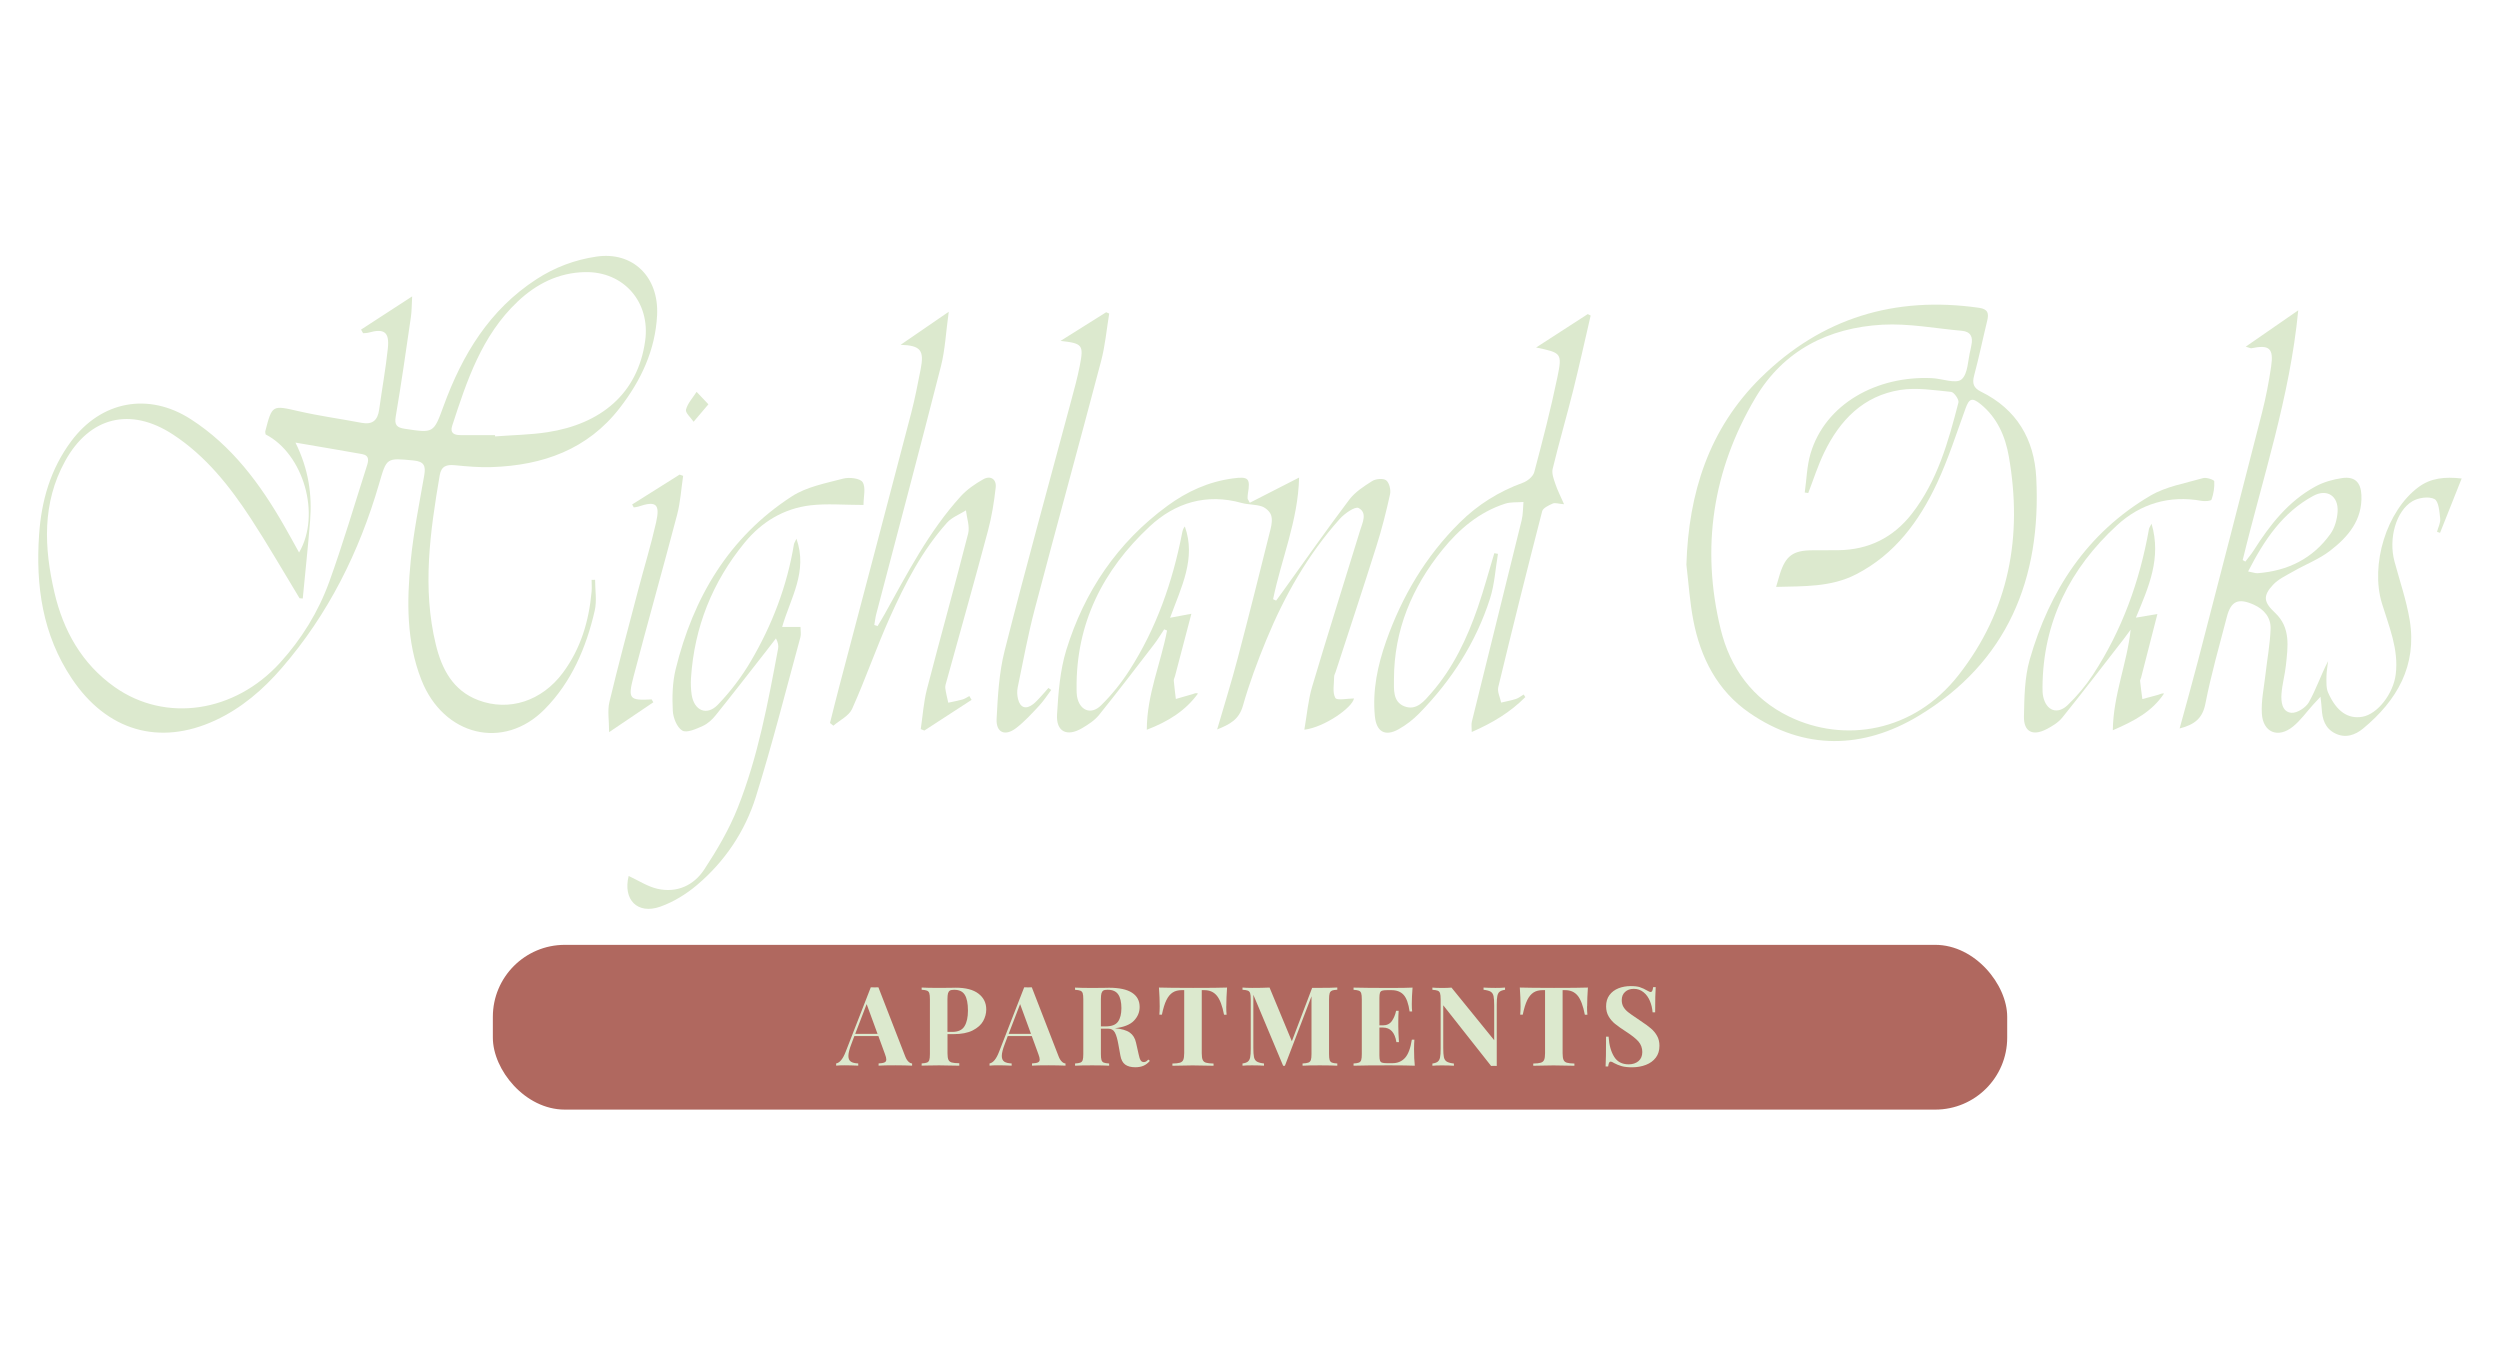 <?xml version="1.0" encoding="UTF-8"?>
<svg id="logos" xmlns="http://www.w3.org/2000/svg" viewBox="0 0 500 273.1">
  <defs>
    <style>
      .cls-1 {
        fill: #b0685f;
      }

      .cls-1, .cls-2 {
        stroke-width: 0px;
      }

      .cls-2 {
        fill: #dce9ce;
      }
    </style>
  </defs>
  <g id="m1Tfpp.tif">
    <g>
      <path class="cls-2" d="M59.81,110.51c4.46-7.61.84-19.78-6.68-23.62-.02-.2-.12-.45-.07-.65,1.38-5.32,1.36-5.21,6.76-3.98,4.11.94,8.31,1.51,12.46,2.3,2.21.42,3.25-.48,3.55-2.62.56-4.09,1.31-8.16,1.74-12.27.34-3.27-.72-4.02-3.84-3.15-.35.1-.74.09-1.11.12-.14-.24-.27-.48-.41-.72,3.21-2.08,6.41-4.16,10.22-6.64-.1,1.8-.08,3.01-.26,4.19-.96,6.61-1.9,13.22-3.02,19.8-.3,1.74.21,2.25,1.82,2.49,5.76.87,5.75.91,7.75-4.57,3.74-10.24,9.16-19.24,18.58-25.35,3.68-2.39,7.67-3.88,11.99-4.52,7.24-1.07,12.52,4.02,12.13,11.72-.36,7.02-3.23,13.07-7.45,18.53-6.45,8.35-15.39,11.49-25.56,11.85-2.46.09-4.94-.13-7.4-.37-1.69-.17-2.75.15-3.07,2.02-1.91,11.25-3.53,22.53-.77,33.86,1.18,4.84,3.39,9.18,8.5,11.11,6.15,2.32,12.72.16,16.91-5.49,3.57-4.81,5.21-10.32,5.74-16.21.07-.78,0-1.57,0-2.36.23,0,.47-.01.7-.02,0,2.06.38,4.2-.07,6.15-1.69,7.39-4.64,14.3-10.04,19.76-8.2,8.29-20.22,5.3-24.62-5.87-3.04-7.73-2.93-15.76-2.15-23.77.56-5.76,1.72-11.46,2.71-17.17.32-1.86,0-2.75-2.12-2.96-5.48-.53-5.38-.59-6.91,4.66-3.96,13.61-10.14,26.07-19.48,36.86-3.74,4.32-8.03,8.01-13.25,10.44-11.25,5.22-21.76,2.09-28.73-8.35-5.86-8.77-7.24-18.53-6.54-28.77.46-6.8,2.28-13.12,6.42-18.69,5.98-8.04,15.43-9.86,23.9-4.42,8.27,5.32,13.92,12.99,18.71,21.36.94,1.64,1.84,3.29,2.94,5.27ZM60.55,119.7c-.21-.02-.43-.04-.64-.05-3.22-5.29-6.3-10.67-9.68-15.85-4.24-6.49-9.02-12.57-15.64-16.9-8.49-5.56-16.7-3.55-21.58,5.34-4.62,8.4-4.2,17.3-2.13,26.24,1.78,7.67,5.5,14.29,12.04,18.92,10.21,7.21,24.02,5.11,33.07-4.83,4.34-4.77,7.69-10.22,9.87-16.24,2.75-7.61,5.03-15.39,7.5-23.1.33-1.02.6-2.13-.93-2.41-4.19-.75-8.39-1.45-13.34-2.3,2.65,5.37,3.34,10.42,2.93,15.61-.41,5.2-.98,10.38-1.47,15.57ZM99,87.02c0,.09.01.18.02.26,3.49-.27,7.02-.31,10.47-.84,10.57-1.62,18.06-7.61,19.54-18.25,1.08-7.73-4.25-13.93-12.04-13.77-5.29.11-9.72,2.35-13.48,5.91-7.18,6.79-10.14,15.82-13.08,24.84-.46,1.42.36,1.85,1.63,1.85,2.31-.01,4.63,0,6.94,0Z"/>
      <path class="cls-2" d="M337.28,112.95c.44-14.35,4.49-27.19,14.92-37.45,12.14-11.94,26.8-16.34,43.61-13.94,1.82.26,1.99,1.14,1.62,2.63-.89,3.63-1.63,7.29-2.6,10.89-.43,1.6-.14,2.51,1.38,3.26,7.13,3.5,10.64,9.5,11.04,17.19,1.04,20.2-5.75,36.94-23.54,47.65-11,6.62-22.8,7-33.83-.61-6.41-4.42-9.78-11.02-11.22-18.53-.7-3.65-.94-7.39-1.38-11.09ZM361.66,98.61c-.24-.04-.47-.07-.71-.11.37-2.59.42-5.27,1.15-7.76,2.95-10,13.3-15.62,24.28-15.11,2.04.09,4.78,1.19,5.91.26,1.33-1.1,1.27-3.88,1.81-5.94.08-.31.11-.63.18-.94.36-1.61-.15-2.69-1.9-2.85-5.3-.47-10.64-1.51-15.9-1.22-10.79.6-19.79,5.14-25.43,14.68-8.51,14.41-10.89,29.93-6.92,46.2,1.89,7.77,6.38,13.95,13.71,17.5,10.99,5.33,24.89,3.17,33.87-8.3,10.16-12.98,12.84-27.77,10.06-43.71-.7-4.03-2.33-7.8-5.67-10.5-1.71-1.38-2.28-1.09-3,.9-1.82,5-3.44,10.1-5.69,14.91-3.57,7.61-8.43,14.26-16.2,18.25-5.01,2.58-10.44,2.36-15.99,2.51.26-.91.49-1.74.75-2.56,1.15-3.64,2.64-4.74,6.43-4.76,1.76-.01,3.51,0,5.27-.02,6.06-.07,10.98-2.52,14.68-7.26,5.12-6.57,7.31-14.41,9.34-22.28.15-.58-.88-2.06-1.46-2.12-3.38-.33-6.87-.91-10.17-.39-7.39,1.16-12.1,6.05-15.23,12.53-1.26,2.6-2.13,5.38-3.18,8.08Z"/>
      <path class="cls-2" d="M255.25,120.09c.48-.66.96-1.32,1.44-1.98,4.37-6.07,8.65-12.2,13.15-18.16,1.16-1.54,2.93-2.69,4.6-3.74.73-.46,2.22-.59,2.8-.14.62.48.96,1.9.77,2.77-.76,3.49-1.64,6.96-2.72,10.37-2.65,8.42-5.44,16.8-8.17,25.2-.1.3-.29.6-.29.91,0,1.46-.39,3.14.24,4.27.31.56,2.49.1,3.73.1-.34,1.83-5.9,5.76-9.93,6.25.52-2.97.75-5.88,1.56-8.61,3.1-10.44,6.4-20.82,9.59-31.24.48-1.55,1.5-3.55-.31-4.49-.7-.36-2.78,1.09-3.74,2.16-6.39,7.14-11.06,15.37-14.69,24.18-1.79,4.33-3.43,8.75-4.71,13.25-.78,2.73-2.6,3.68-5.14,4.7,1.44-4.94,2.88-9.54,4.1-14.19,2.27-8.61,4.43-17.25,6.58-25.88.23-.91.39-1.98.1-2.81-.25-.72-1.1-1.48-1.85-1.73-1.27-.43-2.72-.33-4.02-.69-7.06-1.97-13.31-.05-18.4,4.69-9.36,8.72-14.78,19.43-14.62,32.52,0,.48,0,.96.08,1.43.46,2.83,2.77,3.85,4.8,1.85,2.14-2.1,4.07-4.5,5.69-7.03,5.4-8.41,8.64-17.7,10.54-27.47.09-.44.2-.88.54-1.29,2.28,6.39-.68,12.06-2.95,18.26,1.64-.31,2.83-.53,4.26-.8-1.12,4.26-2.2,8.37-3.28,12.48-.08.31-.27.62-.24.92.1,1.21.27,2.42.41,3.64,1.13-.32,2.27-.64,3.4-.98.29-.09.54-.28,1.03-.11-2.49,3.43-5.91,5.59-10.24,7.25.02-7.11,2.83-13.35,4.05-19.85-.19-.08-.38-.16-.57-.24-.68,1.02-1.31,2.08-2.05,3.04-3.63,4.72-7.25,9.46-10.99,14.1-.87,1.08-2.15,1.91-3.38,2.63-3.03,1.79-5.22.72-5.01-2.74.26-4.33.59-8.79,1.85-12.89,3.61-11.71,10.23-21.51,20.23-28.84,3.92-2.87,8.22-4.83,13.09-5.48,3.11-.42,3.53-.04,3,3.06-.05.31-.07.63-.06.94,0,.14.13.28.44.87,3.12-1.6,6.26-3.2,9.86-5.04-.2,8.63-3.57,16.32-5.2,24.33.2.09.4.18.59.27Z"/>
      <path class="cls-2" d="M435.93,145.68c1.28-4.7,2.53-9.12,3.68-13.55,4.29-16.54,8.58-33.09,12.81-49.65.76-3,1.35-6.05,1.8-9.11.55-3.72-.34-4.47-3.93-3.72-.19.04-.42-.11-1.14-.32,3.56-2.46,6.8-4.71,10.5-7.27-1.68,17.4-7.13,33.52-11.11,49.95.18.1.35.21.53.31.56-.75,1.18-1.46,1.68-2.25,3.23-5.1,6.91-9.8,12.31-12.76,1.63-.89,3.56-1.44,5.41-1.7,2.51-.35,3.7.89,3.81,3.39.23,5.03-2.68,8.41-6.3,11.18-2.18,1.67-4.85,2.69-7.26,4.07-1.43.82-3.03,1.55-4.12,2.72-2.09,2.24-1.83,3.5.41,5.59,3.18,2.98,2.56,6.81,2.17,10.53-.2,1.89-.74,3.76-.88,5.65-.12,1.61.09,3.64,1.97,3.82,1.12.11,2.9-1.04,3.5-2.11,1.46-2.58,2.41-5.46,3.85-8.22-.12,1.04-.32,2.07-.33,3.11,0,1.07-.08,2.27.34,3.2,1.66,3.76,3.97,5.3,6.82,4.82,3.08-.52,6.23-4.65,6.7-8.52.61-5.04-1.37-9.57-2.77-14.18-2.34-7.72.89-18.45,7.31-23.23,2.43-1.81,5.22-2.12,8.64-1.73-1.51,3.81-2.92,7.34-4.32,10.87l-.61-.21c.23-.88.73-1.78.64-2.63-.15-1.39-.3-3.48-1.15-3.92-1.12-.58-3.18-.28-4.38.42-3.34,1.95-4.83,7.54-3.62,12.04,1.05,3.91,2.39,7.77,3.05,11.75,1.49,9.1-2.52,16.07-9.32,21.69-1.55,1.28-3.5,2.01-5.59.97-2.04-1.02-2.58-2.88-2.69-4.97-.03-.61-.12-1.22-.24-2.36-.7.76-1.1,1.17-1.48,1.59-1.33,1.47-2.5,3.14-4.03,4.38-2.98,2.41-6,1.18-6.22-2.61-.15-2.58.43-5.2.72-7.79.34-3.06.93-6.12,1.03-9.18.07-2.21-1.27-3.86-3.36-4.8-3.08-1.38-4.56-.77-5.39,2.43-1.5,5.77-3.15,11.52-4.29,17.36-.57,2.93-2.14,4.19-5.14,4.96ZM449.62,114.29c1.01.19,1.47.39,1.92.35,6.03-.46,11.04-2.93,14.56-7.88.86-1.21,1.33-2.92,1.42-4.43.19-3.11-2.1-4.66-4.86-3.16-6.1,3.3-9.79,8.77-13.04,15.12Z"/>
      <path class="cls-2" d="M194.35,139.95c-3.16,2.05-6.32,4.11-9.48,6.16-.24-.1-.48-.2-.72-.29.4-2.67.57-5.39,1.24-7.99,2.69-10.39,5.59-20.72,8.24-31.12.36-1.42-.27-3.09-.44-4.64-1.27.81-2.81,1.38-3.78,2.46-5,5.58-8.4,12.19-11.44,18.95-2.7,6.02-4.85,12.28-7.55,18.3-.63,1.4-2.47,2.26-3.75,3.36-.22-.18-.44-.36-.67-.54.6-2.39,1.19-4.79,1.82-7.18,4.82-18.3,9.66-36.59,14.44-54.89.74-2.84,1.29-5.74,1.86-8.62.77-3.88,0-4.81-4-4.95,2.97-2.04,5.95-4.08,9.63-6.61-.57,4.09-.72,7.58-1.56,10.89-4.22,16.56-8.62,33.08-12.95,49.61-.18.7-.25,1.43-.38,2.15l.65.22c.46-.77.94-1.53,1.37-2.31,4.57-8.21,8.87-16.6,15.25-23.63,1.25-1.38,2.88-2.5,4.51-3.42,1.47-.83,2.68-.02,2.5,1.63-.32,2.9-.79,5.82-1.54,8.63-2.68,10.06-5.52,20.08-8.29,30.12-.13.46-.31.95-.25,1.4.12.97.39,1.93.59,2.9.95-.21,1.91-.38,2.84-.64.49-.14.92-.45,1.38-.69.14.24.28.48.42.73Z"/>
      <path class="cls-2" d="M305.07,139.41c-2.97,3.01-6.53,5.16-10.72,6.99,0-.9-.12-1.52.02-2.07,3.31-13.43,6.66-26.85,9.96-40.28.29-1.17.25-2.43.36-3.65-1.23.1-2.54-.03-3.68.34-5.18,1.68-9.19,5.08-12.54,9.23-6.09,7.53-9.66,16.05-9.68,25.86,0,2.04-.26,4.51,2.07,5.43,2.44.96,4.02-1.08,5.41-2.67,4.36-5,7.15-10.91,9.29-17.11,1.23-3.57,2.21-7.23,3.3-10.84.24.04.48.09.73.13-.51,2.98-.67,6.07-1.58,8.92-2.81,8.79-7.71,16.39-14.16,22.98-1.21,1.24-2.64,2.35-4.15,3.19-2.72,1.51-4.43.47-4.73-2.62-.5-5.18.55-10.14,2.25-14.98,3.17-8.99,7.92-17.01,14.73-23.75,3.62-3.59,7.84-6.22,12.65-7.97.91-.33,2.02-1.25,2.25-2.11,1.67-6.3,3.31-12.61,4.63-18.99,1-4.84.78-4.88-4.26-5.94,3.68-2.38,7.01-4.53,10.33-6.68.19.1.39.2.58.29-1.16,5-2.26,10.01-3.5,14.98-1.31,5.24-2.83,10.44-4.1,15.69-.22.93.23,2.08.56,3.06.41,1.23,1.02,2.4,1.72,4.01-1.12-.09-1.79-.35-2.26-.14-.8.36-1.95.88-2.12,1.55-3.02,11.7-5.95,23.42-8.78,35.17-.22.93.37,2.05.58,3.09,1-.24,2.02-.42,2.99-.74.54-.18,1.01-.58,1.51-.88.11.18.23.35.34.53Z"/>
      <path class="cls-2" d="M125.75,175.2c1.89.87,3.73,2.1,5.74,2.56,3.9.88,7.28-.68,9.37-3.88,2.56-3.9,4.97-8,6.68-12.31,4.07-10.24,6.06-21.06,8.08-31.84.11-.58.01-1.2-.43-2.05-.58.76-1.16,1.52-1.75,2.27-3.43,4.38-6.83,8.78-10.32,13.12-.68.85-1.58,1.68-2.56,2.12-1.3.58-3.19,1.45-4.09.93-1.08-.62-1.84-2.56-1.91-3.97-.14-2.75-.08-5.63.57-8.29,3.51-14.33,10.63-26.42,23.24-34.59,2.96-1.92,6.77-2.62,10.28-3.55,1.21-.32,3.4-.06,3.88.72.67,1.08.17,2.9.17,4.55-3.93,0-7.29-.31-10.58.07-5.37.63-9.81,3.33-13.21,7.49-6.44,7.86-10.04,16.89-10.71,27.04-.07,1.11-.03,2.24.13,3.34.49,3.2,3.03,4.32,5.25,2,2.51-2.61,4.77-5.58,6.6-8.71,4.26-7.25,7.24-15.04,8.61-23.38.04-.22.19-.42.5-1.1,2.33,6.62-1.21,11.88-2.86,17.65h3.67c0,.74.15,1.45-.02,2.06-2.91,10.65-5.61,21.36-8.9,31.89-2.16,6.92-6.2,12.95-11.8,17.68-2.14,1.81-4.69,3.38-7.32,4.31-4.61,1.63-7.49-1.44-6.33-6.12Z"/>
      <path class="cls-2" d="M212.12,68.17c3.04-1.91,6.08-3.81,9.11-5.72.2.09.41.17.61.26-.52,3.16-.8,6.38-1.61,9.46-4.37,16.59-8.93,33.13-13.3,49.72-1.35,5.14-2.31,10.38-3.39,15.59-.16.75-.12,1.61.07,2.35.44,1.74,1.58,2.11,3.01,1.01.62-.48,1.14-1.11,1.69-1.69.47-.5.91-1.04,1.37-1.56.19.13.38.27.56.4-.79,1.05-1.5,2.18-2.4,3.14-1.46,1.57-2.92,3.18-4.61,4.48-2.22,1.71-4.05.92-3.91-1.84.24-4.57.49-9.24,1.61-13.65,4.24-16.7,8.84-33.31,13.3-49.96.62-2.3,1.25-4.6,1.71-6.93.84-4.28.58-4.55-3.83-5.05Z"/>
      <path class="cls-2" d="M430.31,104.74c2.02,6.89-.57,12.62-3.13,18.79,1.67-.28,2.86-.48,4.3-.73-1.11,4.33-2.19,8.53-3.26,12.72-.06.23-.22.46-.2.68.12,1.2.29,2.41.45,3.61,1.08-.29,2.16-.56,3.23-.87.34-.1.64-.31,1.11-.24-2.38,3.61-5.97,5.51-10.25,7.35.1-7.14,2.86-13.38,3.57-20.12-.44.6-.87,1.21-1.33,1.8-4.09,5.27-8.14,10.57-12.32,15.76-.82,1.02-2.06,1.78-3.25,2.38-2.73,1.39-4.51.45-4.44-2.59.08-3.79.12-7.73,1.14-11.32,3.96-13.86,11.48-25.37,24.15-32.83,3.13-1.84,6.99-2.48,10.55-3.51.66-.19,2.21.36,2.22.63.07,1.22-.13,2.5-.54,3.66-.1.3-1.35.38-2.01.26-6.45-1.17-12.21.59-16.87,4.86-9.44,8.66-14.84,19.36-14.93,32.4,0,.63,0,1.29.14,1.9.62,2.81,2.83,3.67,4.91,1.67,1.88-1.81,3.59-3.86,5.02-6.03,5.84-8.91,9.38-18.74,11.23-29.2.04-.2.18-.38.51-1.03Z"/>
      <path class="cls-2" d="M130.66,140.46c-2.78,1.88-5.57,3.76-8.84,5.97,0-2.39-.35-4.3.06-6.02,1.79-7.48,3.79-14.91,5.74-22.35,1.19-4.53,2.57-9.01,3.6-13.58.84-3.73-.02-4.36-3.6-3.15-.27.09-.58.1-.87.15-.11-.2-.22-.39-.32-.59,3.16-1.99,6.33-3.98,9.49-5.97.24.08.47.17.71.25-.39,2.59-.54,5.23-1.2,7.75-2.84,10.83-5.9,21.59-8.73,32.42-1.17,4.49-.79,4.78,3.63,4.54.11.19.22.38.33.57Z"/>
      <path class="cls-2" d="M141.68,80.86c-1.2,1.42-2.08,2.46-2.96,3.49-.55-.82-1.68-1.79-1.52-2.42.33-1.28,1.37-2.38,2.12-3.56.65.68,1.29,1.36,2.36,2.49Z"/>
    </g>
  </g>
  <rect class="cls-1" x="98.57" y="188.97" width="302.87" height="32.95" rx="14.39" ry="14.39"/>
  <g>
    <path class="cls-2" d="M181.69,212.34c.25.22.49.34.73.35v.44c-.88-.04-2-.07-3.35-.07-1.5,0-2.62.02-3.35.07v-.44c.56-.03.96-.1,1.19-.21.24-.11.35-.3.35-.58,0-.26-.09-.62-.26-1.06l-1.32-3.62h-4.81l-.57,1.52c-.41,1.06-.62,1.88-.62,2.45,0,.54.17.92.5,1.14s.82.33,1.47.36v.44c-1-.04-1.91-.07-2.74-.07-.68,0-1.24.02-1.68.07v-.44c.72-.13,1.35-.9,1.9-2.32l5.03-12.91c.16.01.42.02.77.02s.6,0,.75-.02l5.36,13.81c.19.49.41.84.66,1.06ZM175.51,206.78l-2.18-5.96-2.29,5.96h4.48Z"/>
    <path class="cls-2" d="M189.5,206.83v3.84c0,.59.06,1.02.19,1.29.12.27.35.45.66.54.32.09.82.14,1.51.15v.49c-1.81-.04-3.15-.07-4.04-.07-.74,0-1.66.01-2.78.04l-.71.02v-.44c.49-.03.84-.09,1.07-.18.23-.09.38-.26.46-.51.08-.25.12-.65.12-1.21v-10.94c0-.56-.04-.96-.12-1.21-.08-.25-.24-.42-.46-.51-.23-.09-.58-.15-1.07-.18v-.44c.75.04,1.87.07,3.35.07l2.45-.02c.29-.01.63-.02,1.01-.02,1.99,0,3.5.39,4.54,1.18,1.04.79,1.57,1.84,1.57,3.17,0,.81-.21,1.58-.62,2.33-.41.74-1.11,1.36-2.08,1.86-.98.5-2.28.75-3.89.75h-1.17ZM189.99,198.11c-.18.1-.31.29-.39.55-.07.26-.11.66-.11,1.19v6.53h.95c1.19,0,2.01-.38,2.47-1.15.46-.76.68-1.8.68-3.11,0-1.43-.21-2.48-.63-3.15-.42-.68-1.12-1.01-2.11-1.01-.4,0-.69.05-.87.15Z"/>
    <path class="cls-2" d="M212.37,212.34c.25.22.49.34.73.35v.44c-.88-.04-2-.07-3.35-.07-1.5,0-2.62.02-3.35.07v-.44c.56-.03.96-.1,1.19-.21.24-.11.35-.3.35-.58,0-.26-.09-.62-.26-1.06l-1.32-3.62h-4.81l-.57,1.52c-.41,1.06-.62,1.88-.62,2.45,0,.54.17.92.5,1.14s.82.33,1.47.36v.44c-1-.04-1.91-.07-2.74-.07-.68,0-1.24.02-1.68.07v-.44c.72-.13,1.35-.9,1.9-2.32l5.03-12.91c.16.01.42.02.77.02s.6,0,.75-.02l5.36,13.81c.19.49.41.84.66,1.06ZM206.2,206.78l-2.18-5.96-2.29,5.96h4.48Z"/>
    <path class="cls-2" d="M229.98,212.17c-.4.46-.82.78-1.28.98-.46.2-1.01.3-1.65.3-.85,0-1.53-.18-2.02-.54-.49-.36-.81-.97-.96-1.84l-.4-2.21c-.19-1.07-.42-1.86-.7-2.37-.27-.51-.72-.76-1.36-.76h-1.43v5.07c0,.56.04.96.12,1.21.08.25.23.42.45.51.22.09.58.15,1.08.18v.44c-.79-.04-1.9-.07-3.33-.07-1.57,0-2.74.02-3.49.07v-.44c.49-.03.84-.09,1.07-.18.23-.09.38-.26.46-.51.08-.25.12-.65.12-1.21v-10.94c0-.56-.04-.96-.12-1.21-.08-.25-.24-.42-.46-.51-.23-.09-.58-.15-1.07-.18v-.44c.75.04,1.87.07,3.35.07l2.45-.02c.29-.01.63-.02,1.01-.02,2.03,0,3.56.33,4.58.99,1.02.66,1.53,1.61,1.53,2.85,0,1.04-.38,1.96-1.15,2.76-.76.79-2.03,1.29-3.79,1.5,1.32.12,2.31.4,2.96.86.65.46,1.07,1.14,1.26,2.05l.51,2.27c.12.59.25,1,.41,1.24.15.24.37.35.65.35.18-.01.33-.06.45-.13.12-.07.27-.2.43-.38l.31.26ZM220.68,198.11c-.18.1-.31.29-.39.55-.07.26-.11.66-.11,1.19v5.43h.95c1.21,0,2.03-.32,2.48-.96.45-.64.67-1.54.67-2.7s-.21-2.12-.64-2.74c-.43-.62-1.13-.93-2.1-.93-.4,0-.69.05-.87.15Z"/>
    <path class="cls-2" d="M245.25,201.27c0,.69.02,1.25.07,1.68h-.51c-.35-1.81-.83-3.08-1.45-3.82-.61-.74-1.44-1.1-2.5-1.1h-.51v12.6c0,.62.06,1.07.19,1.35.12.28.35.47.66.56.32.1.82.15,1.51.17v.44c-1.85-.04-3.25-.07-4.19-.07s-2.27.02-4.04.07v-.44c.69-.01,1.19-.07,1.51-.17.32-.1.54-.28.66-.56.12-.28.19-.73.19-1.35v-12.6h-.49c-.71,0-1.31.15-1.8.46-.49.31-.92.82-1.27,1.53-.35.71-.65,1.69-.9,2.92h-.51c.04-.43.07-.99.07-1.68,0-1.1-.05-2.35-.15-3.75,1.34.04,3.61.07,6.82.07s5.47-.02,6.8-.07c-.1,1.4-.15,2.65-.15,3.75Z"/>
    <path class="cls-2" d="M266.38,198.14c-.22.09-.37.26-.45.51s-.12.65-.12,1.21v10.94c0,.56.04.96.12,1.21s.24.42.46.51c.23.09.58.15,1.07.18v.44c-.81-.04-1.96-.07-3.46-.07-1.57,0-2.74.02-3.49.07v-.44c.53-.03.92-.09,1.16-.18.24-.09.41-.26.5-.51s.13-.65.13-1.21v-11.54l-5.32,13.9h-.35l-5.96-14.21v10.57c0,.87.04,1.5.13,1.91.09.41.28.7.57.88.29.18.77.31,1.43.39v.44c-.57-.04-1.37-.07-2.38-.07-.81,0-1.45.02-1.92.07v-.44c.49-.07.84-.2,1.07-.38.23-.18.38-.46.46-.84.08-.38.12-.95.12-1.7v-9.93c0-.56-.04-.96-.12-1.21-.08-.25-.24-.42-.46-.51-.23-.09-.58-.15-1.07-.18v-.44c.47.04,1.11.07,1.92.07,1.35,0,2.52-.02,3.49-.07l4.46,10.74,4.06-10.68h1.57c1.5,0,2.65-.02,3.46-.07v.44c-.5.03-.86.09-1.08.18Z"/>
    <path class="cls-2" d="M282.95,213.14c-1-.04-2.68-.07-5.05-.07-3.21,0-5.6.02-7.19.07v-.44c.49-.03.84-.09,1.07-.18.23-.09.38-.26.46-.51.08-.25.12-.65.12-1.21v-10.94c0-.56-.04-.96-.12-1.21-.08-.25-.24-.42-.46-.51-.23-.09-.58-.15-1.07-.18v-.44c1.59.04,3.99.07,7.19.07,2.16,0,3.7-.02,4.61-.07-.1,1.22-.15,2.31-.15,3.27,0,.65.02,1.15.07,1.5h-.51c-.22-1.57-.62-2.68-1.19-3.31-.57-.63-1.38-.95-2.43-.95h-.9c-.46,0-.79.04-.99.11-.21.07-.35.22-.42.43-.07.21-.11.56-.11,1.03v5.47h.71c.78,0,1.37-.29,1.78-.86.4-.57.69-1.26.85-2.05h.51c-.04.62-.07,1.31-.07,2.07v1.06c0,.75.04,1.79.13,3.13h-.51c-.31-1.94-1.21-2.91-2.69-2.91h-.71v5.56c0,.47.04.81.11,1.03.07.21.21.36.42.43.21.07.54.11.99.11h1.08c1.04,0,1.89-.36,2.53-1.07.64-.71,1.09-1.92,1.36-3.63h.51c-.04.49-.07,1.1-.07,1.85,0,1.35.05,2.47.15,3.35Z"/>
    <path class="cls-2" d="M301,197.96c-.49.07-.84.2-1.07.38s-.38.46-.46.84c-.08.38-.12.95-.12,1.7v12.31l-.53-.02-.6.02-9.57-12.13v8.47c0,.87.04,1.5.13,1.91.09.41.28.7.57.88.29.18.77.31,1.43.39v.44c-.57-.04-1.37-.07-2.38-.07-.81,0-1.45.02-1.92.07v-.44c.49-.07.84-.2,1.07-.38.23-.18.38-.46.46-.84.08-.38.12-.95.12-1.7v-9.93c0-.56-.04-.96-.12-1.21-.08-.25-.24-.42-.46-.51-.23-.09-.58-.15-1.07-.18v-.44c.47.04,1.11.07,1.92.07.74,0,1.37-.02,1.9-.07l8.54,10.52v-6.91c0-.87-.04-1.5-.13-1.91-.09-.4-.28-.7-.57-.88s-.77-.31-1.43-.39v-.44c.57.04,1.37.07,2.38.07.82,0,1.46-.02,1.92-.07v.44Z"/>
    <path class="cls-2" d="M317.41,201.27c0,.69.02,1.25.07,1.68h-.51c-.35-1.81-.83-3.08-1.44-3.82-.61-.74-1.44-1.1-2.5-1.1h-.51v12.6c0,.62.06,1.07.19,1.35.12.28.35.47.66.56.32.1.82.15,1.51.17v.44c-1.85-.04-3.25-.07-4.19-.07s-2.27.02-4.04.07v-.44c.69-.01,1.19-.07,1.51-.17s.54-.28.66-.56c.13-.28.19-.73.19-1.35v-12.6h-.49c-.71,0-1.31.15-1.8.46-.49.31-.92.82-1.27,1.53s-.65,1.69-.9,2.92h-.51c.04-.43.07-.99.07-1.68,0-1.1-.05-2.35-.15-3.75,1.34.04,3.61.07,6.82.07s5.47-.02,6.8-.07c-.1,1.4-.15,2.65-.15,3.75Z"/>
    <path class="cls-2" d="M328,197.45c.46.15.92.36,1.39.64.16.09.3.16.43.22.13.06.23.09.32.09.13,0,.23-.08.31-.23.07-.15.13-.4.18-.74h.51c-.07.99-.11,2.66-.11,5.03h-.51c-.06-.79-.24-1.55-.54-2.27-.3-.72-.73-1.31-1.28-1.75-.55-.45-1.2-.67-1.93-.67s-1.31.2-1.75.61c-.45.4-.67.95-.67,1.64,0,.52.11.96.33,1.35.22.38.53.73.93,1.05.4.32,1.01.75,1.83,1.29l.71.49c.87.57,1.55,1.07,2.05,1.5.5.43.91.92,1.22,1.49.32.57.47,1.22.47,1.97,0,.94-.24,1.73-.73,2.37-.49.64-1.14,1.12-1.97,1.44-.83.32-1.75.49-2.77.49-.82,0-1.51-.07-2.05-.22-.54-.15-1.04-.35-1.5-.6-.32-.21-.57-.31-.75-.31-.13,0-.24.08-.31.23-.07.15-.13.4-.18.74h-.51c.06-.93.09-2.91.09-5.96h.51c.1,1.65.47,2.98,1.1,4,.63,1.02,1.6,1.53,2.91,1.53.79,0,1.45-.21,1.96-.64.51-.43.77-1.04.77-1.83s-.27-1.53-.79-2.12c-.53-.59-1.37-1.25-2.52-1.99-.88-.57-1.59-1.07-2.12-1.5-.53-.43-.96-.93-1.3-1.51-.34-.58-.51-1.25-.51-2.02,0-.88.22-1.63.67-2.24s1.05-1.06,1.8-1.36c.75-.29,1.57-.44,2.47-.44.76,0,1.38.07,1.83.22Z"/>
  </g>
</svg>